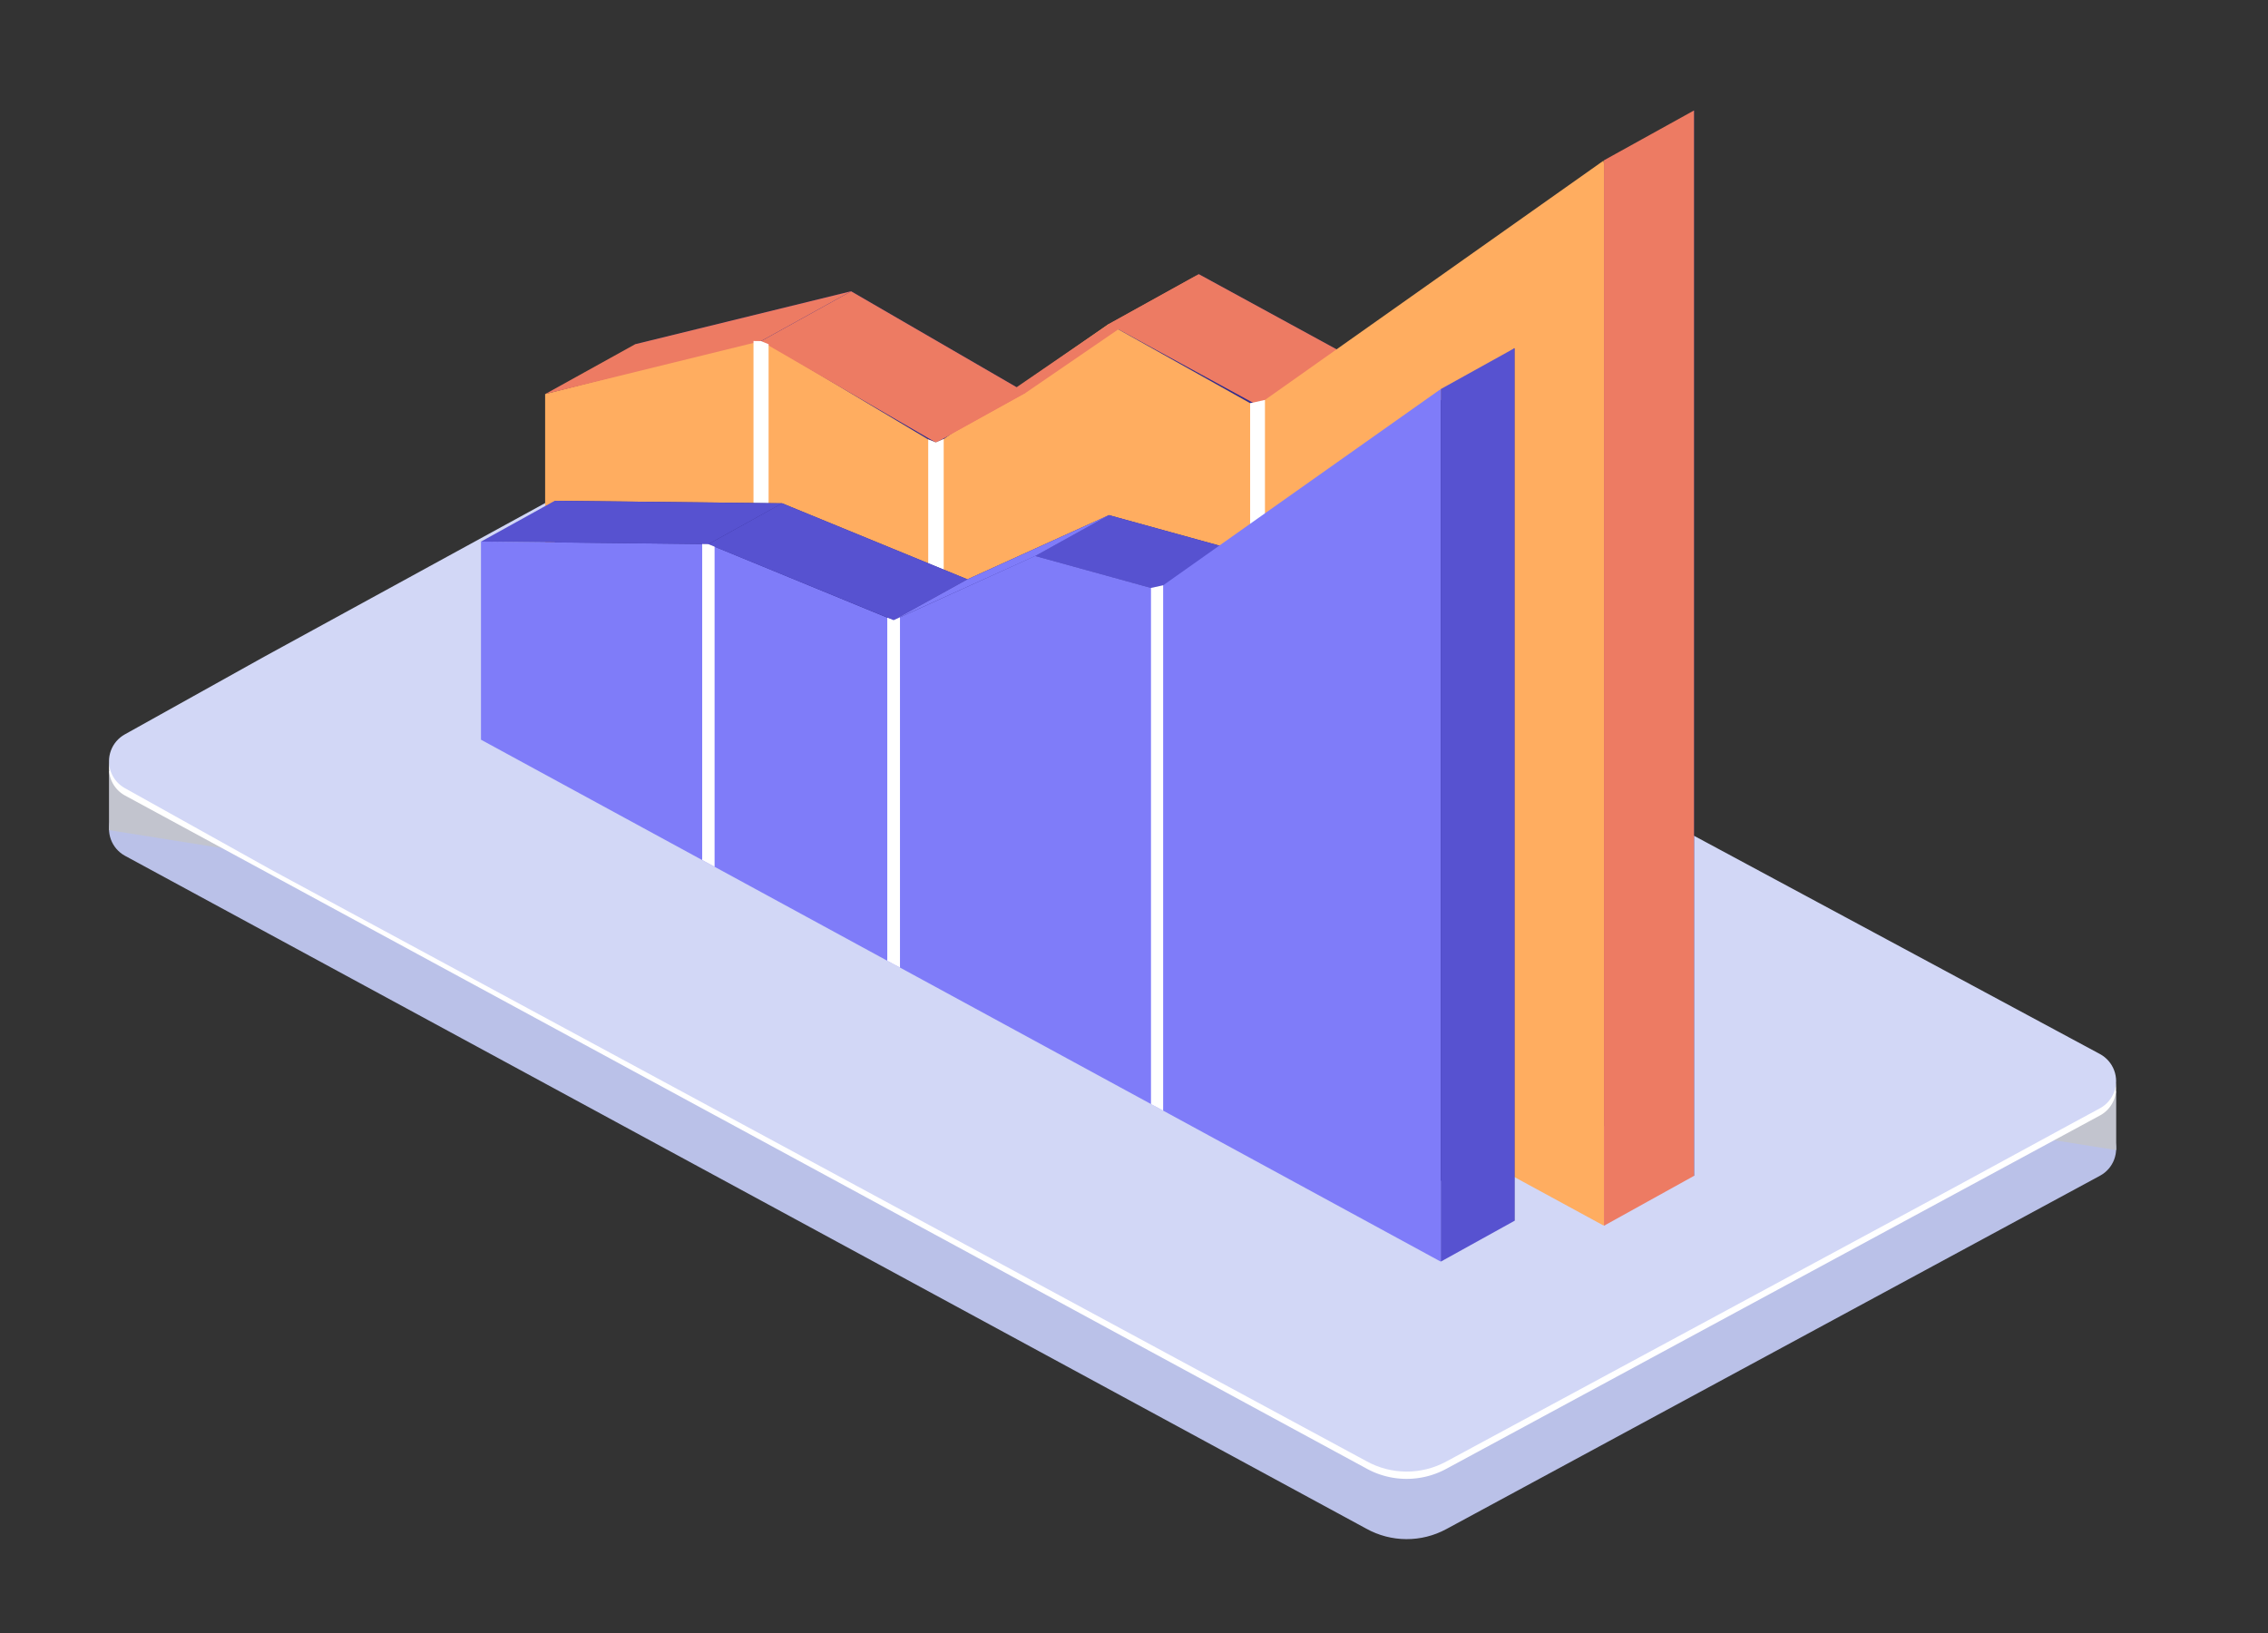 <svg xmlns="http://www.w3.org/2000/svg" xmlns:xlink="http://www.w3.org/1999/xlink" width="250" height="180" viewBox="0 0 250 180"><rect x="0" y="0" width="250" height="180" fill="#333333" stroke="none"/><defs><clipPath id="a"><rect width="250" height="180" transform="translate(747 7444)" fill="none" stroke="#707070" stroke-width="1"/></clipPath><clipPath id="b"><rect width="234.709" height="166.827" fill="none"/></clipPath><clipPath id="c"><path d="M73.453,6.979,2.57,45.9a3.387,3.387,0,0,0,0,5.91l136.848,74.179a9.167,9.167,0,0,0,8.84.05l72.062-38.955a3.383,3.383,0,0,0,0-5.941L82.293,6.935a9.111,9.111,0,0,0-4.37-1.111,9.224,9.224,0,0,0-4.47,1.155" transform="translate(-0.838 -5.824)" fill="none"/></clipPath><linearGradient id="d" x1="-0.021" y1="1.32" x2="0.007" y2="1.32" gradientUnits="objectBoundingBox"><stop offset="0" stop-color="#c8d6f9"/><stop offset="1" stop-color="#bac1e8"/></linearGradient><clipPath id="e"><rect width="294.711" height="196.83" fill="none"/></clipPath><clipPath id="f"><path d="M73.453,5.779,17.916,36.148,2.57,44.7a3.387,3.387,0,0,0,0,5.91l16.2,9.033,120.646,65.146a9.15,9.15,0,0,0,8.84.05l56.033-30.233,12.646-6.878,3.383-1.831a3.4,3.4,0,0,0,0-5.96L82.293,5.729a9.212,9.212,0,0,0-8.84.05" transform="translate(-0.838 -4.624)" fill="none"/></clipPath><linearGradient id="g" x1="-0.021" y1="1.381" x2="0.007" y2="1.381" gradientUnits="objectBoundingBox"><stop offset="0" stop-color="#f0f0fb"/><stop offset="1" stop-color="#d2d7f6"/></linearGradient><clipPath id="h"><path d="M126.9,0,88.706,26.993l-16.4-8.946L53.252,31.1,33.982,19.928l-23.8,5.842V52.427L126.9,117.437Z" transform="translate(-10.181 -0.001)" fill="none"/></clipPath><linearGradient id="i" x1="-0.542" y1="1.676" x2="-0.488" y2="1.676" gradientUnits="objectBoundingBox"><stop offset="0" stop-color="#6a6ae3"/><stop offset="1" stop-color="#322c8c"/></linearGradient><clipPath id="k"><path d="M87.926,27.3l-.807.571-.826-.217L70.705,18.926,52.516,31.609l-.863.385-.844-.341L33.215,21.161l-.832-.341-.832-.019L8.582,26.649V53.318L31.551,66.311l1.664.9L50.809,77.821l1.707.925L86.293,97.128,87.926,98,125.3,118.328V.886Z" transform="translate(-8.582 -0.886)" fill="none"/></clipPath><linearGradient id="l" x1="-0.362" y1="1.522" x2="-0.314" y2="1.522" gradientUnits="objectBoundingBox"><stop offset="0" stop-color="#ff6279"/><stop offset="1" stop-color="#ffad60"/></linearGradient><clipPath id="n"><path d="M83.273,26.328,69.839,22.622,54.239,29.7,33.815,21.318,8.753,21.039v21.84L114.543,100.4V4.222Z" transform="translate(-8.753 -4.222)" fill="none"/></clipPath><linearGradient id="o" x1="-0.514" y1="1.774" x2="-0.455" y2="1.774" xlink:href="#i"/><clipPath id="q"><path d="M82.64,26.581l-.67.478-.67-.186L68.523,23.347l-14.9,6.767-.7.31-.7-.279L33.194,22.323l-.689-.286-.67-.006L7.443,21.758V43.6L31.834,56.87l1.36.739L52.227,67.964l1.4.751L81.3,83.763l1.341.726,30.6,16.644V4.947Z" transform="translate(-7.443 -4.947)" fill="none"/></clipPath><linearGradient id="r" x1="-0.353" y1="1.599" x2="-0.3" y2="1.599" gradientUnits="objectBoundingBox"><stop offset="0" stop-color="#5752d0"/><stop offset="1" stop-color="#7f7cf9"/></linearGradient><clipPath id="t"><path d="M22.9,14.263l-8.126,4.495,15.6-7.065L38.5,7.186Z" transform="translate(-14.771 -7.186)" fill="none"/></clipPath><linearGradient id="u" x1="-3.865" y1="13.155" x2="-3.603" y2="13.155" xlink:href="#r"/></defs><g transform="translate(-747 -7444)" clip-path="url(#a)"><g transform="translate(754.812 7456.173)"><g transform="translate(-1)" clip-path="url(#b)"><g transform="translate(5.202 36.155)"><g clip-path="url(#c)"><rect width="222.413" height="121.713" transform="translate(-0.577 -0.002)" fill="url(#d)"/></g></g><g transform="translate(0 -0.002)"><g clip-path="url(#e)"><path d="M.838,11.731,222.09,46.993V53.5L.838,18.231Z" transform="translate(4.364 61.1)" fill="#c2c4ce"/><path d="M220.314,80.072,82.293,5.862a9.183,9.183,0,0,0-8.84.05L2.57,44.83a3.387,3.387,0,0,0,0,5.91l136.848,74.185a9.167,9.167,0,0,0,8.84.043L220.314,86.02a3.384,3.384,0,0,0,0-5.947" transform="translate(4.364 24.758)" fill="#fff"/></g></g><g transform="translate(5.202 28.706)"><g clip-path="url(#f)"><rect width="222.413" height="121.72" transform="translate(-0.577 -0.003)" fill="url(#g)"/></g></g><g transform="translate(63.203 0.004)"><g clip-path="url(#h)"><rect width="116.716" height="117.436" transform="translate(0 0)" fill="url(#i)"/></g></g><g transform="translate(0 -0.002)"><g clip-path="url(#e)"><path d="M34.991,17.353l9.927-5.5-16.4-8.946-9.927,5.5Z" transform="translate(96.813 15.142)" fill="#ed7b63"/></g></g><g transform="translate(53.277 5.498)"><g clip-path="url(#k)"><rect width="129.445" height="130.083" transform="matrix(0.993, -0.115, 0.115, 0.993, -13.413, 1.552)" fill="url(#l)"/></g></g><g transform="translate(0 -0.002)"><g clip-path="url(#e)"><path d="M27.383,5.494,37.309,0V117.436l-9.927,5.5Z" transform="translate(142.609 0.004)" fill="#ed7b63"/><path d="M8.582,14.546l9.927-5.5,23.8-5.835L32.383,8.7Z" transform="translate(44.695 16.724)" fill="#ed7b63"/><path d="M41.612,14.379l-9.927,5.5L12.416,8.705l9.927-5.494Z" transform="translate(64.663 16.727)" fill="#ed7b63"/><path d="M44.5,2.907l-9.927,5.5L15.521,21.463l9.927-5.5Z" transform="translate(80.83 15.144)" fill="#ed7b63"/><path d="M22.733,5.14v70.7L21.1,74.967V5.5Z" transform="translate(109.89 26.772)" fill="#fff"/><path d="M17.091,5.834V52.977l-1.707-.925V5.877l.838.341Z" transform="translate(80.12 30.386)" fill="#fff"/><path d="M13.946,4.448V50.5L12.282,49.6V4.094l.832.012Z" transform="translate(63.963 21.323)" fill="#fff"/></g></g><g transform="translate(54.338 26.208)"><g clip-path="url(#n)"><rect width="105.79" height="96.18" fill="url(#o)"/></g></g><g transform="translate(0 -0.002)"><g clip-path="url(#e)"><path d="M30.717,15.4l8.126-4.507L25.41,7.185l-8.126,4.507Z" transform="translate(90.011 37.423)" fill="#5752d0"/></g></g><g transform="translate(46.206 30.708)"><g clip-path="url(#q)"><rect width="116.153" height="107.712" transform="matrix(0.993, -0.115, 0.115, 0.993, -10.986, 1.271)" fill="url(#r)"/></g></g><g transform="translate(0 -0.002)"><g clip-path="url(#e)"><path d="M24.485,8.728l8.126-4.507v96.186l-8.126,4.5Z" transform="translate(127.519 21.987)" fill="#5752d0"/><path d="M7.443,11.432l8.126-4.5,25.068.279-8.132,4.5Z" transform="translate(38.765 36.098)" fill="#5752d0"/><path d="M40.037,15.356l-8.132,4.5L11.48,11.482l8.132-4.507Z" transform="translate(59.788 36.329)" fill="#5752d0"/></g></g><g transform="translate(91.698 44.608)"><g clip-path="url(#t)"><rect width="23.727" height="11.572" transform="translate(0 0)" fill="url(#u)"/></g></g><g transform="translate(0 -0.002)"><g clip-path="url(#e)"><path d="M20.681,8.431V66.339l-1.341-.72V8.723Z" transform="translate(100.72 43.912)" fill="#fff"/><path d="M16.06,9V47.607l-1.4-.751V9.037l.7.279Z" transform="translate(76.332 46.874)" fill="#fff"/><path d="M12.737,7.99V43.276l-1.366-.745V7.7l.683.012Z" transform="translate(59.219 40.097)" fill="#fff"/></g></g></g></g></g></svg>